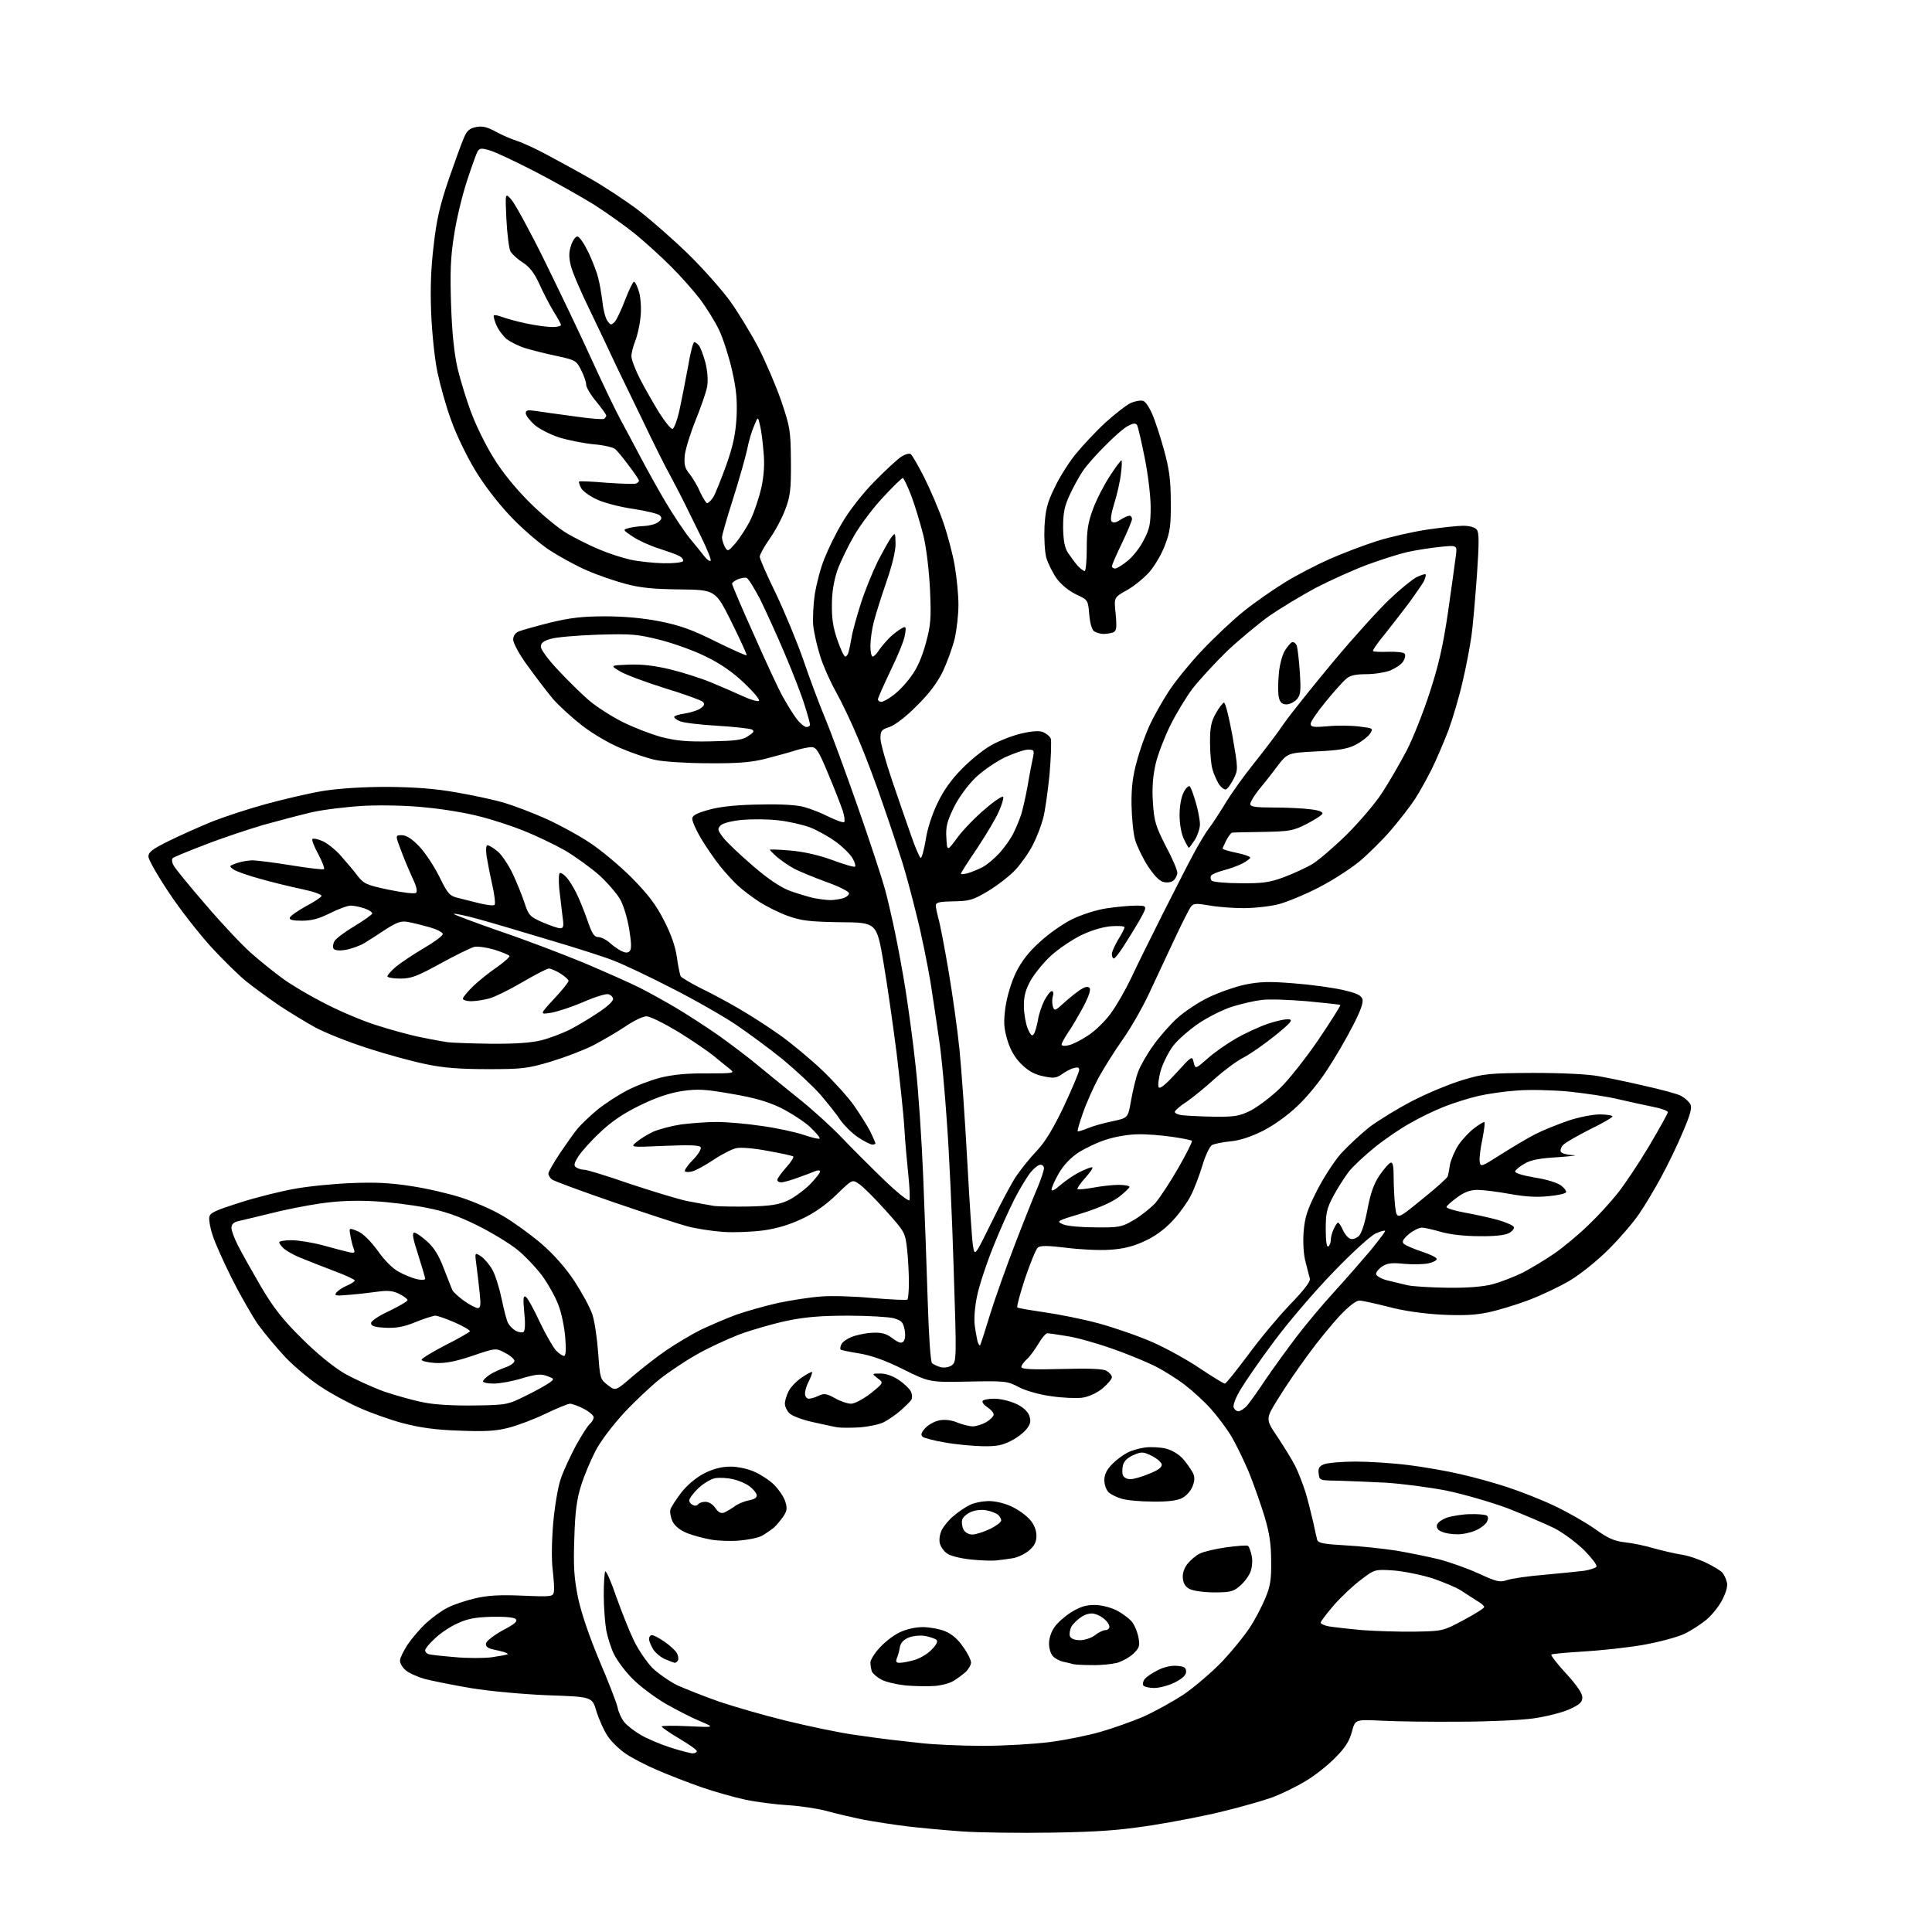 <?xml version="1.0" encoding="UTF-8" standalone="no"?>
<svg 
  version="1.1" 
  xmlns="http://www.w3.org/2000/svg" 
  xmlns:xlink="http://www.w3.org/1999/xlink" 
  xmlns:svg="http://www.w3.org/2000/svg"
  xmlns:rdf="http://www.w3.org/1999/02/22-rdf-syntax-ns#"
  xmlns:cc="http://creativecommons.org/ns#"
  xmlns:dc="http://purl.org/dc/elements/1.1/"
  viewBox="0 0 768 768"
  width="768"
  height="768"
>
<style>svg {background-color: white; }</style>"
<path stroke="none" fill="black" fill-rule="evenodd" d="M418.0,728.5C405.1,728.7 388.9,728.5 382.1,728.0C375.3,727.5 365.6,726.6 360.6,726.0C355.6,725.4 347.9,724.2 343.5,723.4C339.1,722.5 332.6,721.0 329.0,720.0C325.4,719.0 318.3,717.9 313.3,717.6C308.2,717.3 300.5,716.3 296.3,715.4C292.0,714.5 284.2,712.3 279.0,710.5C273.8,708.7 265.8,705.6 261.2,703.6C256.7,701.7 251.0,698.7 248.7,697.1C246.3,695.5 243.1,692.4 241.6,690.2C240.1,688.0 238.1,683.5 237.1,680.3C235.4,674.5 235.4,674.5 217.9,673.9C208.0,673.5 194.9,672.3 187.5,671.1C180.3,669.9 171.9,668.2 168.8,667.4C165.7,666.5 162.2,664.9 161.1,663.8C159.9,662.8 159.0,661.1 159.0,660.1C159.0,659.1 160.4,656.3 162.0,653.8C163.7,651.3 167.0,647.4 169.4,645.2C171.8,643.0 175.6,640.2 177.9,639.1C180.1,637.9 185.0,636.3 188.7,635.4C193.8,634.2 198.6,633.9 207.7,634.3C219.6,634.8 219.9,634.7 220.2,632.6C220.4,631.5 220.1,627.6 219.7,624.0C219.2,620.1 219.3,612.7 219.9,605.5C220.5,598.9 221.8,590.9 222.9,587.9C223.9,584.8 226.7,578.9 228.9,574.7C231.2,570.6 233.7,566.6 234.5,566.0C235.3,565.3 236.0,564.1 236.0,563.4C236.0,562.7 234.2,561.1 232.0,560.0C229.9,558.9 227.4,558.0 226.6,558.0C225.8,558.0 221.4,559.8 216.8,562.0C212.3,564.2 205.6,566.7 202.0,567.6C197.0,568.9 192.6,569.1 182.5,568.7C173.0,568.4 166.9,567.5 160.0,565.7C154.8,564.3 147.0,561.5 142.6,559.5C138.3,557.6 131.5,553.9 127.6,551.3C123.7,548.8 117.5,543.7 113.8,539.9C110.2,536.1 105.1,530.0 102.5,526.4C100.0,522.7 95.3,514.5 92.1,508.1C88.9,501.7 85.5,494.1 84.6,491.3C83.6,488.4 83.0,485.1 83.2,483.9C83.4,482.1 85.5,481.2 95.5,478.0C102.1,475.9 111.8,473.5 117.0,472.6C122.2,471.6 132.3,470.6 139.5,470.3C149.3,469.9 155.2,470.2 163.5,471.5C169.6,472.4 178.6,474.5 183.5,476.1C188.4,477.7 195.9,480.9 200.0,483.4C204.1,485.8 210.9,490.7 215.1,494.3C220.1,498.6 224.7,503.8 228.3,509.2C231.3,513.8 234.6,519.8 235.5,522.6C236.4,525.4 237.4,532.3 237.8,538.0C238.5,547.9 238.6,548.3 241.6,550.6C244.7,553.0 244.7,553.0 251.6,547.0C255.4,543.8 261.5,539.0 265.1,536.6C268.8,534.1 274.8,530.5 278.6,528.6C282.4,526.8 288.9,524.0 293.0,522.5C297.1,521.1 304.6,519.0 309.5,517.9C314.4,516.9 321.9,515.7 326.1,515.4C330.3,515.0 339.7,515.3 346.9,516.0C354.2,516.6 360.4,516.9 360.7,516.6C361.0,516.3 361.3,513.3 361.3,509.8C361.3,506.3 361.0,500.4 360.6,496.7C359.8,489.9 359.8,489.8 351.9,481.0C347.6,476.2 342.9,471.5 341.4,470.6C338.8,468.8 338.8,468.8 332.5,474.9C328.4,478.9 323.6,482.3 318.8,484.5C314.0,486.8 308.7,488.4 303.5,489.1C299.1,489.7 291.9,490.0 287.5,489.7C283.1,489.4 276.7,488.4 273.3,487.5C269.9,486.6 256.7,482.3 243.9,477.9C231.1,473.5 220.0,469.4 219.3,468.8C218.6,468.2 218.0,467.2 218.0,466.5C218.0,465.8 220.1,462.2 222.6,458.4C225.1,454.7 228.3,450.2 229.7,448.5C231.1,446.9 234.5,443.6 237.4,441.2C240.2,438.9 245.4,435.5 249.0,433.6C252.6,431.7 258.6,429.4 262.5,428.4C267.4,427.2 273.0,426.6 280.9,426.7C291.5,426.7 292.2,426.6 290.3,425.1C289.2,424.2 286.3,421.9 283.9,419.9C281.5,417.9 275.0,413.5 269.5,410.1C264.0,406.8 258.4,404.0 257.0,404.0C255.6,404.0 251.8,405.8 248.5,408.1C245.2,410.3 239.5,413.6 235.9,415.5C232.2,417.4 224.6,420.3 219.0,422.0C209.6,424.8 207.5,425.0 193.8,425.0C182.8,425.0 176.2,424.5 169.2,423.0C163.8,421.9 153.2,419.0 145.6,416.5C137.9,414.0 128.7,410.3 125.1,408.3C121.5,406.3 115.1,402.4 111.0,399.7C106.9,396.9 101.0,392.6 98.0,390.2C95.0,387.8 88.6,381.5 83.9,376.4C79.2,371.2 71.6,361.6 67.2,354.9C62.7,348.2 59.0,341.7 59.0,340.5C59.0,338.7 60.6,337.5 67.3,334.2C71.8,332.0 79.4,328.6 84.3,326.6C89.1,324.7 98.8,321.5 105.8,319.6C112.8,317.7 123.0,315.3 128.5,314.4C135.0,313.4 144.0,312.8 154.0,312.8C164.9,312.9 173.1,313.5 181.4,315.0C188.0,316.1 196.6,318.0 200.4,319.1C204.3,320.3 211.8,323.1 217.1,325.5C222.4,327.9 230.3,332.2 234.6,335.1C239.0,338.0 246.4,344.2 251.1,348.9C257.5,355.4 260.7,359.5 263.9,365.8C266.8,371.4 268.5,376.3 269.1,380.7C269.6,384.3 270.3,387.6 270.6,388.1C270.9,388.6 274.4,390.7 278.3,392.7C282.3,394.6 289.0,398.2 293.3,400.7C297.5,403.1 305.0,407.9 309.8,411.3C314.6,414.7 322.3,421.1 326.9,425.5C331.5,429.9 337.2,436.2 339.5,439.5C341.8,442.8 344.7,447.4 345.9,449.7C347.0,452.0 348.0,454.2 348.0,454.5C348.0,454.8 347.4,455.0 346.8,455.0C346.1,455.0 343.5,453.7 341.1,452.1C338.7,450.5 335.6,447.4 334.1,445.3C332.7,443.1 329.0,438.5 326.0,435.0C323.0,431.6 316.2,425.3 311.0,421.0C305.8,416.8 297.4,410.6 292.5,407.3C287.6,404.0 276.1,397.4 267.0,392.8C257.9,388.1 247.3,383.1 243.5,381.7C239.7,380.2 228.4,376.6 218.5,373.7C208.6,370.7 196.1,367.0 190.7,365.5C185.3,364.0 180.6,363.0 180.4,363.3C180.2,363.5 188.2,366.5 198.2,370.0C208.3,373.4 223.5,379.2 232.0,382.7C240.5,386.3 250.4,390.7 254.0,392.5C257.6,394.3 264.1,397.9 268.5,400.5C272.9,403.1 280.6,408.1 285.5,411.5C290.4,415.0 297.6,420.4 301.5,423.7C305.4,426.9 312.6,432.8 317.5,436.7C322.4,440.6 330.1,447.5 334.5,452.1C338.9,456.7 346.6,464.4 351.7,469.3C356.7,474.1 361.1,477.6 361.5,477.1C361.8,476.6 361.6,472.2 361.1,467.3C360.6,462.5 359.8,454.0 359.5,448.5C359.2,443.0 357.7,429.5 356.4,418.5C355.0,407.5 352.7,391.4 351.2,382.6C348.5,366.7 348.5,366.7 334.0,366.6C321.7,366.4 318.6,366.0 313.2,364.1C309.8,362.9 304.6,360.3 301.7,358.4C298.8,356.5 295.1,353.7 293.5,352.2C291.8,350.7 288.6,347.2 286.4,344.5C284.2,341.8 280.7,336.7 278.6,333.2C276.6,329.8 275.0,326.2 275.2,325.2C275.4,324.0 277.6,323.0 282.5,321.7C287.2,320.5 293.9,319.9 302.5,319.8C310.7,319.6 317.2,320.0 320.0,320.9C322.5,321.6 326.8,323.3 329.7,324.8C332.6,326.2 335.2,327.1 335.6,326.8C335.9,326.4 335.7,324.4 335.0,322.3C334.3,320.2 331.8,313.7 329.3,307.8C325.5,298.6 324.5,297.0 322.6,297.0C321.4,297.0 318.4,297.6 315.9,298.4C313.5,299.2 308.1,300.6 304.0,301.7C298.3,303.1 292.9,303.5 281.5,303.4C273.2,303.4 263.9,302.8 260.6,302.1C257.3,301.4 251.1,299.3 246.7,297.4C242.3,295.6 235.5,291.6 231.5,288.5C227.5,285.4 222.2,280.6 219.7,277.7C217.3,274.8 212.8,268.9 209.7,264.6C206.5,260.3 204.0,255.6 204.0,254.3C204.0,252.8 204.8,251.6 206.2,251.0C207.5,250.5 213.1,248.9 218.7,247.5C226.6,245.6 231.4,245.0 240.5,245.0C248.1,245.0 255.7,245.7 262.3,247.0C270.3,248.6 275.1,250.3 284.5,255.0C291.0,258.2 296.6,260.7 296.8,260.5C297.0,260.3 294.3,254.4 290.8,247.3C284.4,234.5 284.4,234.5 270.5,234.3C260.0,234.2 254.6,233.7 248.7,232.1C244.5,231.0 237.5,228.6 233.2,226.7C229.0,224.9 222.3,221.2 218.3,218.6C214.4,216.0 207.4,210.0 202.8,205.1C197.9,199.9 192.1,192.4 188.7,186.6C185.5,181.3 181.3,172.6 179.4,167.2C177.4,161.9 175.0,153.2 173.9,148.0C172.8,142.8 171.7,132.2 171.4,124.5C171.0,114.9 171.3,106.4 172.4,97.5C173.5,87.5 174.9,81.5 178.3,71.5C180.8,64.3 183.5,56.8 184.4,54.8C185.6,51.9 186.7,51.0 189.3,50.5C191.7,50.0 193.7,50.5 197.0,52.3C199.5,53.7 203.3,55.3 205.5,56.0C207.7,56.7 212.9,59.1 217.0,61.3C221.1,63.5 228.9,67.7 234.3,70.8C239.7,73.8 248.5,79.6 253.8,83.6C259.1,87.7 268.2,95.7 274.0,101.4C279.8,107.1 287.1,115.4 290.3,119.8C293.5,124.3 298.5,132.5 301.5,138.2C304.4,143.9 308.5,153.4 310.6,159.5C314.1,169.9 314.3,171.2 314.4,183.5C314.5,194.6 314.1,197.4 312.2,202.4C311.0,205.7 308.2,211.0 306.0,214.1C303.8,217.2 302.0,220.5 302.0,221.3C302.0,222.1 304.9,228.8 308.5,236.1C312.0,243.5 316.9,255.3 319.4,262.5C321.8,269.6 325.7,280.0 328.0,285.5C330.3,291.0 336.1,306.8 340.9,320.5C345.7,334.2 350.6,349.1 351.8,353.5C353.0,357.9 354.8,365.9 355.9,371.2C357.0,376.5 358.9,386.7 360.0,393.7C361.1,400.7 363.0,414.4 364.0,424.0C365.1,433.6 366.4,453.4 367.0,468.0C367.6,482.6 368.4,504.9 368.8,517.7C369.2,530.8 369.9,541.3 370.5,541.9C371.1,542.4 372.6,543.1 374.0,543.5C375.5,543.8 377.3,543.5 378.4,542.7C380.2,541.3 380.3,540.2 379.1,504.4C378.5,484.1 377.3,457.8 376.4,446.0C375.6,434.2 374.3,419.8 373.4,414.0C372.6,408.2 371.0,397.6 369.9,390.5C368.7,383.4 366.3,371.4 364.4,364.0C362.6,356.6 360.0,346.9 358.6,342.5C357.2,338.1 353.9,328.0 351.1,320.0C348.4,312.0 344.0,300.3 341.3,294.0C338.7,287.7 334.6,279.1 332.3,275.0C330.0,270.9 327.2,264.6 326.1,261.0C324.9,257.4 323.7,252.0 323.3,249.0C323.0,246.0 323.3,240.2 323.9,236.1C324.6,232.0 326.2,225.7 327.7,222.1C329.1,218.5 332.3,211.9 334.9,207.6C337.6,203.0 342.8,196.3 347.5,191.5C351.9,187.0 356.7,182.6 358.2,181.6C359.7,180.6 361.4,180.1 362.0,180.5C362.6,180.9 365.0,185.1 367.4,189.8C369.8,194.6 373.2,202.5 374.9,207.4C376.6,212.3 378.7,220.1 379.5,224.8C380.3,229.4 381.0,236.5 381.0,240.4C381.0,244.3 380.3,250.4 379.5,253.9C378.6,257.5 376.5,263.3 374.8,266.9C372.6,271.4 369.3,275.8 364.4,280.6C360.2,284.9 355.8,288.2 353.6,289.0C350.4,290.0 350.0,290.5 350.0,293.5C350.0,295.3 352.1,302.8 354.6,310.2C357.1,317.5 360.5,327.4 362.2,332.2C363.9,337.1 365.6,341.0 366.0,341.0C366.5,341.0 367.3,337.7 368.0,333.8C368.6,329.5 370.6,323.5 372.7,319.2C375.0,314.3 378.3,309.7 382.4,305.6C385.7,302.2 391.0,297.9 394.1,296.2C397.1,294.5 402.5,292.4 405.9,291.6C410.2,290.6 413.0,290.4 414.6,291.0C416.0,291.6 417.3,292.7 417.7,293.6C418.0,294.6 417.8,301.0 417.2,307.9C416.5,314.8 415.4,322.8 414.6,325.5C413.9,328.2 412.1,332.9 410.6,335.8C409.1,338.8 406.0,343.2 403.7,345.7C401.5,348.1 396.6,351.9 392.8,354.2C386.8,357.8 385.4,358.2 379.0,358.3C373.4,358.4 372.0,358.7 372.0,360.0C372.0,360.8 372.5,363.1 373.0,365.0C373.6,366.9 375.4,376.2 377.0,385.6C378.6,395.0 380.6,409.2 381.4,417.1C382.2,425.0 383.6,445.0 384.5,461.5C385.4,478.0 386.4,493.3 386.8,495.4C387.5,499.4 387.5,499.4 394.3,485.6C398.0,478.0 402.4,469.7 404.2,467.2C406.0,464.6 409.5,460.2 412.2,457.4C415.5,453.9 418.7,448.6 423.0,439.6C426.3,432.5 429.0,426.1 429.0,425.3C429.0,424.3 428.4,424.1 426.8,424.6C425.5,424.9 423.4,426.1 422.0,427.1C419.8,428.6 418.7,428.7 414.6,427.8C411.2,427.1 408.7,425.7 405.9,422.9C403.3,420.3 401.6,417.3 400.4,413.3C399.0,408.5 398.9,406.3 399.7,400.2C400.4,395.8 402.0,390.4 403.9,386.5C406.1,382.1 409.0,378.3 413.3,374.5C416.7,371.3 422.4,367.3 426.0,365.5C429.9,363.6 435.4,361.8 439.7,361.1C443.6,360.5 449.0,360.0 451.5,360.0C456.2,360.0 456.2,360.0 453.0,365.8C451.2,368.9 448.3,373.6 446.6,376.2C444.9,378.9 443.2,381.0 442.8,381.0C442.3,381.0 442.0,380.2 442.0,379.2C442.0,378.3 443.2,375.7 444.5,373.5C445.9,371.3 447.0,369.1 447.0,368.6C447.0,368.1 444.6,368.0 441.6,368.2C438.2,368.5 433.6,369.9 429.7,371.8C426.1,373.6 420.9,377.1 418.0,379.7C415.2,382.2 411.6,386.6 409.9,389.4C407.7,393.3 407.0,395.8 407.0,399.8C407.0,402.7 407.7,406.7 408.5,408.8C409.7,411.6 410.3,412.1 411.0,411.0C411.5,410.2 412.2,407.7 412.6,405.5C412.9,403.3 414.1,399.8 415.1,397.8C416.2,395.7 417.5,394.0 418.1,394.0C418.7,394.0 418.9,394.9 418.5,396.0C418.2,397.1 418.2,398.9 418.5,400.0C419.1,402.0 419.4,401.9 423.0,398.6C425.1,396.7 428.0,394.4 429.5,393.4C431.2,392.3 432.4,392.0 433.1,392.7C433.7,393.3 432.9,395.9 430.7,400.1C428.8,403.6 426.1,408.3 424.6,410.4C423.2,412.5 422.0,414.7 422.0,415.2C422.0,415.8 423.2,415.9 424.8,415.5C426.3,415.2 429.7,413.5 432.4,411.7C435.1,410.0 439.2,406.1 441.5,402.9C443.8,399.8 447.4,393.5 449.6,388.9C451.7,384.3 457.4,372.9 462.1,363.5C466.8,354.2 472.3,343.4 474.4,339.5C476.5,335.6 479.2,331.1 480.4,329.5C481.7,327.9 484.6,323.4 487.0,319.5C489.3,315.6 494.5,308.4 498.5,303.4C502.5,298.4 508.0,291.2 510.6,287.3C513.3,283.5 522.1,272.5 530.1,262.9C538.1,253.3 548.1,242.3 552.3,238.3C556.5,234.3 561.3,230.4 563.0,229.5C564.8,228.6 566.4,228.1 566.7,228.3C566.9,228.6 566.6,229.8 566.0,231.1C565.3,232.3 562.7,236.1 560.3,239.4C557.8,242.7 553.5,248.3 550.7,251.8C547.8,255.3 545.6,258.4 545.8,258.8C545.9,259.1 548.7,259.2 551.9,259.1C555.1,259.0 558.1,259.3 558.4,259.9C558.8,260.5 558.5,261.8 557.8,262.9C557.1,264.1 554.8,265.6 552.7,266.5C550.7,267.3 546.3,268.0 543.1,268.0C538.9,268.0 536.6,268.5 535.2,269.8C534.0,270.7 530.4,274.8 527.1,278.8C523.7,282.9 521.0,286.9 521.0,287.7C521.0,289.0 522.1,289.2 527.8,288.7C531.5,288.3 537.1,288.4 540.3,288.8C546.0,289.5 546.0,289.5 544.5,291.8C543.6,293.0 541.0,295.0 538.8,296.1C535.7,297.7 532.1,298.3 523.2,298.7C511.8,299.3 511.8,299.3 507.6,304.8C505.4,307.8 502.0,312.0 500.2,314.2C498.5,316.4 497.0,318.8 497.0,319.6C497.0,320.7 499.0,321.0 506.2,321.0C511.3,321.0 517.9,321.3 520.8,321.7C523.9,322.0 525.9,322.7 525.7,323.4C525.6,324.0 522.7,325.8 519.5,327.5C514.0,330.3 512.6,330.5 502.0,330.7C495.7,330.8 490.2,330.9 489.8,331.0C489.4,331.0 488.4,332.3 487.5,334.0C486.7,335.6 486.0,337.1 486.0,337.4C486.0,337.6 488.5,338.4 491.5,339.0C494.5,339.6 497.0,340.5 497.0,340.9C497.0,341.3 495.5,342.4 493.8,343.3C492.0,344.2 488.6,345.4 486.3,346.0C484.0,346.6 481.8,347.5 481.4,348.1C481.1,348.7 481.2,349.6 481.7,350.1C482.2,350.6 487.4,351.1 493.1,351.1C501.7,351.2 504.6,350.8 510.1,348.8C513.8,347.4 518.9,345.1 521.5,343.6C524.0,342.1 530.3,336.7 535.4,331.7C540.5,326.6 546.9,319.1 549.5,315.0C552.2,310.9 556.5,303.4 559.1,298.5C561.7,293.5 565.8,283.1 568.3,275.4C571.8,264.7 573.6,257.0 575.6,243.4C577.0,233.6 578.4,223.5 578.7,221.1C579.3,216.7 579.3,216.7 572.4,217.4C568.6,217.8 562.7,218.7 559.2,219.5C555.8,220.3 548.6,222.6 543.2,224.6C537.9,226.6 528.8,230.7 523.0,233.7C517.2,236.8 509.0,241.8 504.6,244.8C500.3,247.9 492.7,254.2 487.8,258.8C483.0,263.5 476.8,270.2 474.0,273.8C471.3,277.4 467.3,284.1 465.1,288.6C462.9,293.1 460.3,299.8 459.4,303.6C458.3,308.5 457.9,313.0 458.3,319.0C458.8,326.6 459.4,328.4 463.4,336.3C466.0,341.1 468.0,345.9 468.0,346.9C468.0,347.9 467.3,349.3 466.5,350.0C465.7,350.7 464.0,351.0 462.5,350.6C460.8,350.2 458.7,347.9 456.3,344.3C454.3,341.2 452.1,336.6 451.3,334.1C450.5,331.5 449.9,325.2 449.8,320.0C449.7,313.1 450.3,308.4 451.9,302.7C453.0,298.4 455.3,292.0 456.9,288.5C458.5,285.0 461.9,279.0 464.4,275.1C466.9,271.2 472.8,263.9 477.6,258.8C482.4,253.7 490.0,246.5 494.5,242.9C499.0,239.3 506.5,234.1 511.1,231.3C515.7,228.5 523.6,224.4 528.6,222.2C533.6,220.0 542.2,216.7 547.6,215.0C553.1,213.3 562.0,211.3 567.5,210.5C573.0,209.7 579.4,209.0 581.6,209.0C584.1,209.0 586.3,209.6 587.0,210.5C588.0,211.7 588.0,215.5 587.1,228.7C586.4,238.0 585.5,248.9 584.9,253.0C584.3,257.1 582.8,265.2 581.4,271.0C580.1,276.8 577.5,285.6 575.7,290.5C573.8,295.4 570.8,302.4 569.0,306.0C567.2,309.6 564.3,314.8 562.5,317.6C560.7,320.4 556.4,325.9 553.0,329.9C549.6,333.9 543.8,339.6 540.2,342.6C536.5,345.6 529.3,350.2 524.0,352.9C518.8,355.6 511.7,358.5 508.4,359.4C505.0,360.3 498.6,361.0 494.3,361.0C489.9,361.0 483.7,360.5 480.5,359.9C475.9,359.1 474.5,359.1 473.6,360.2C472.9,360.9 469.9,366.9 466.8,373.5C463.7,380.1 459.1,389.9 456.6,395.3C454.1,400.6 449.5,408.7 446.3,413.2C443.1,417.7 438.8,424.6 436.7,428.4C434.6,432.3 431.8,438.6 430.5,442.4C429.1,446.3 428.2,449.5 428.4,449.7C428.6,449.9 430.4,449.3 432.4,448.5C434.5,447.6 438.9,446.4 442.3,445.7C448.4,444.4 448.4,444.4 449.6,437.5C450.3,433.6 451.5,428.5 452.4,426.1C453.3,423.7 456.0,418.9 458.5,415.5C460.9,412.1 465.2,407.2 468.1,404.6C470.9,402.1 476.4,398.4 480.4,396.5C484.3,394.6 490.8,392.3 494.9,391.4C500.9,390.2 504.6,390.1 514.4,390.9C521.1,391.4 529.7,392.6 533.7,393.5C539.3,394.8 541.1,395.6 541.6,397.2C542.0,398.6 540.8,402.0 537.6,408.1C535.1,413.0 530.6,420.7 527.6,425.2C524.7,429.8 519.4,436.3 515.8,439.6C512.0,443.3 506.4,447.3 502.1,449.5C497.3,451.9 492.7,453.4 489.1,453.7C486.0,454.0 482.8,454.7 481.9,455.1C480.9,455.6 479.2,459.2 478.0,463.2C476.8,467.2 474.7,472.7 473.3,475.4C471.9,478.1 468.6,482.7 465.9,485.5C462.7,488.9 458.8,491.7 454.7,493.5C450.4,495.5 446.3,496.5 441.1,496.8C437.0,497.1 429.3,496.7 423.8,496.0C416.4,495.1 413.6,495.1 412.6,495.9C411.8,496.5 409.6,502.0 407.5,508.1C405.5,514.2 404.1,519.4 404.4,519.7C404.6,520.0 409.4,520.8 414.9,521.6C420.5,522.4 430.2,524.3 436.5,526.0C442.8,527.7 452.6,531.1 458.3,533.6C463.9,536.1 472.4,540.8 477.2,544.1C482.0,547.3 486.4,550.0 486.9,550.0C487.4,550.0 491.4,544.9 496.0,538.8C500.5,532.6 508.0,523.6 512.6,518.8C518.4,512.8 521.0,509.4 520.7,508.3C520.4,507.3 519.7,504.4 519.0,501.7C518.2,498.9 517.9,494.0 518.2,489.8C518.7,483.9 519.5,481.2 523.5,473.3C526.2,468.0 530.5,461.4 533.2,458.4C535.9,455.5 540.9,450.8 544.3,448.1C547.7,445.5 555.5,440.7 561.5,437.6C567.5,434.5 576.5,430.8 581.5,429.3C589.9,426.8 591.8,426.6 609.5,426.5C621.0,426.5 631.3,427.0 635.5,427.8C639.4,428.5 647.7,430.2 654.0,431.7C660.3,433.1 666.7,434.8 668.2,435.6C669.7,436.4 671.4,437.9 671.9,438.9C672.7,440.3 672.0,442.9 669.0,449.9C666.9,455.0 663.0,463.0 660.4,467.8C657.8,472.6 653.9,479.2 651.6,482.5C649.4,485.8 644.0,492.1 639.5,496.6C635.0,501.1 628.3,506.5 624.1,509.0C620.1,511.4 612.7,514.9 607.7,516.8C602.7,518.7 595.4,520.9 591.5,521.7C586.4,522.8 581.4,523.0 573.0,522.6C565.8,522.2 557.9,521.1 552.0,519.5C546.8,518.2 541.5,517.0 540.4,517.0C539.0,517.0 536.1,519.3 532.4,523.2C529.2,526.7 523.6,533.5 520.0,538.5C516.3,543.5 511.0,551.2 508.2,555.8C503.0,564.1 503.0,564.1 507.9,571.3C510.5,575.3 513.7,580.4 514.9,582.8C516.1,585.2 517.9,589.9 519.0,593.3C520.0,596.7 521.3,602.0 522.0,605.0C522.6,608.0 523.4,611.2 523.6,612.1C524.0,613.4 526.1,613.8 534.8,614.3C540.7,614.6 549.8,615.6 555.1,616.4C560.4,617.3 568.1,618.9 572.2,619.9C576.4,621.0 583.4,623.5 587.8,625.5C595.0,628.8 596.2,629.1 599.1,628.1C600.9,627.5 607.6,626.5 613.9,626.0C620.3,625.4 627.4,624.7 629.8,624.4C632.1,624.0 634.3,623.3 634.6,622.8C635.0,622.2 632.8,619.4 629.9,616.4C627.0,613.5 621.7,609.5 618.1,607.6C614.5,605.8 606.0,602.2 599.4,599.6C592.7,597.1 581.6,593.9 574.8,592.5C568.0,591.2 557.3,589.8 551.0,589.4C544.7,589.1 536.1,588.7 532.0,588.6C524.6,588.5 524.5,588.5 524.2,585.8C523.9,583.6 524.4,582.8 526.5,582.0C527.9,581.5 533.5,581.0 538.9,581.0C544.2,581.0 553.7,581.6 560.0,582.4C566.3,583.2 575.5,584.8 580.5,586.0C585.5,587.1 593.8,589.4 599.0,591.1C604.2,592.8 612.7,596.1 617.9,598.6C623.0,601.0 630.2,605.1 633.9,607.7C639.2,611.5 641.6,612.6 646.0,613.1C649.0,613.4 654.2,614.5 657.5,615.5C660.8,616.4 665.8,617.6 668.5,618.0C671.2,618.4 675.8,620.0 678.6,621.4C681.4,622.8 684.2,624.5 684.7,625.2C685.3,625.9 686.1,627.5 686.4,628.8C686.9,630.2 686.3,632.6 684.8,635.6C683.6,638.2 680.7,641.8 678.5,643.7C676.4,645.5 672.3,648.2 669.5,649.5C666.8,650.8 659.3,652.8 653.0,653.9C646.7,655.0 636.1,656.1 629.5,656.5C622.9,656.9 617.2,657.4 616.7,657.7C616.3,657.9 618.9,661.3 622.5,665.2C626.8,669.9 629.0,673.1 629.0,674.7C629.0,676.6 628.0,677.6 623.8,679.5C620.9,680.8 614.5,682.4 609.5,683.1C604.5,683.8 591.3,684.4 580.0,684.4C568.7,684.5 554.8,684.3 549.1,684.0C538.7,683.5 538.7,683.5 537.4,688.4C536.4,692.1 534.8,694.7 530.8,698.7C527.9,701.7 522.6,705.9 519.0,708.0C515.4,710.2 509.6,713.0 506.0,714.4C502.4,715.7 493.7,718.2 486.7,719.9C479.7,721.7 466.7,724.2 457.8,725.6C444.8,727.6 436.7,728.2 418.0,728.5zM275.2,697.0C276.2,697.0 277.0,696.6 277.0,696.1C277.0,695.6 273.9,693.4 270.0,691.1C266.1,688.8 263.0,686.6 263.0,686.3C263.0,686.0 267.8,685.9 273.6,686.2C284.2,686.7 284.2,686.7 278.3,684.2C275.1,682.9 268.9,679.7 264.5,677.2C260.1,674.6 254.2,670.2 251.3,667.2C248.4,664.3 245.2,659.9 244.1,657.6C242.9,655.3 241.6,651.0 241.0,648.1C240.5,645.1 240.0,638.8 240.0,634.0C240.0,629.2 240.3,625.0 240.6,624.7C241.0,624.3 243.0,628.9 245.0,634.8C247.1,640.7 250.2,648.5 252.0,652.2C253.8,655.9 257.1,660.7 259.3,663.0C261.6,665.2 266.1,668.4 269.4,670.0C272.8,671.5 280.1,674.4 285.8,676.4C291.4,678.3 303.4,681.8 312.4,684.0C321.4,686.2 333.7,688.8 339.6,689.6C345.6,690.5 351.9,691.3 353.5,691.5C355.1,691.7 360.8,692.3 366.0,692.9C371.2,693.5 382.3,694.0 390.7,694.0C399.1,694.0 411.0,693.3 417.3,692.5C423.6,691.7 432.8,689.8 437.6,688.4C442.5,687.0 450.0,684.3 454.3,682.5C458.6,680.6 465.9,676.6 470.5,673.6C475.0,670.5 482.0,664.5 486.0,660.3C490.0,656.0 494.8,650.1 496.8,647.0C498.8,644.0 501.5,638.8 502.9,635.5C505.0,630.5 505.4,628.0 505.3,620.5C505.3,613.8 504.6,609.2 502.6,602.6C501.1,597.7 498.3,589.8 496.4,585.1C494.4,580.4 491.3,574.0 489.4,570.8C487.5,567.7 483.9,562.9 481.3,560.0C478.8,557.2 474.2,553.0 471.1,550.6C468.0,548.2 462.6,544.8 459.0,543.0C455.4,541.2 447.6,538.0 441.5,535.9C435.5,533.8 427.6,531.6 424.0,531.1C420.4,530.5 417.0,530.0 416.3,530.0C415.7,530.0 414.1,531.9 412.7,534.3C411.3,536.6 409.3,539.4 408.1,540.4C406.9,541.5 406.0,542.8 406.0,543.4C406.0,544.3 410.5,544.5 421.8,544.2C432.6,543.9 438.4,544.1 439.8,544.9C441.0,545.6 442.0,546.7 442.0,547.5C442.0,548.2 440.3,550.2 438.3,551.9C436.1,553.7 432.9,555.2 430.3,555.6C427.9,555.9 422.3,555.7 417.8,555.0C413.2,554.4 407.6,552.8 405.0,551.4C400.5,549.0 399.6,548.9 384.9,549.2C369.5,549.5 369.5,549.5 359.0,544.3C351.8,540.7 346.3,538.8 341.5,538.0C337.7,537.4 334.4,536.7 334.2,536.5C333.9,536.3 334.0,535.4 334.4,534.5C334.7,533.6 336.5,532.3 338.4,531.5C340.4,530.7 344.1,529.9 346.7,529.8C350.4,529.6 352.3,530.1 354.8,532.0C357.2,533.8 358.3,534.1 359.1,533.3C359.8,532.6 360.0,530.8 359.6,528.6C359.0,525.6 358.4,524.9 355.2,524.0C353.2,523.5 345.0,523.0 337.2,523.0C326.7,523.0 320.1,523.5 313.0,525.0C307.6,526.1 299.0,528.6 293.8,530.5C288.7,532.5 280.9,536.1 276.5,538.7C272.1,541.2 265.7,545.5 262.3,548.2C258.9,550.9 252.5,556.9 248.1,561.6C243.6,566.5 238.7,572.9 236.7,576.8C234.8,580.5 232.2,586.6 231.0,590.5C229.3,595.9 228.6,600.8 228.3,611.5C227.9,622.9 228.2,627.3 229.8,635.2C231.1,641.3 234.2,650.4 238.3,660.2C241.9,668.6 245.1,676.9 245.5,678.7C245.8,680.5 247.0,683.1 248.1,684.5C249.2,685.9 252.2,688.2 254.6,689.6C257.1,691.1 262.3,693.3 266.3,694.6C270.3,695.9 274.3,696.9 275.2,697.0zM371.5,670.2C368.8,670.4 363.6,670.3 360.0,670.0C356.4,669.6 352.1,668.6 350.4,667.7C348.7,666.8 347.0,665.3 346.6,664.5C346.3,663.6 346.0,662.0 346.0,660.9C346.0,659.9 347.6,657.2 349.6,655.1C351.5,652.9 355.1,650.1 357.6,648.9C360.3,647.6 364.0,646.8 366.8,646.8C369.4,646.8 373.3,647.5 375.6,648.4C378.3,649.5 380.8,651.6 382.8,654.6C384.6,657.0 386.0,659.9 386.0,660.9C386.0,661.8 385.0,663.6 383.8,664.7C382.5,665.8 380.4,667.4 379.0,668.2C377.6,669.1 374.2,670.0 371.5,670.2zM458.8,671.0C456.8,671.0 454.8,670.5 454.5,670.0C454.1,669.4 454.4,668.2 455.1,667.4C455.8,666.5 458.1,665.0 460.3,663.9C462.6,662.7 465.6,662.0 467.8,662.2C470.7,662.4 471.5,662.9 471.5,664.5C471.5,665.9 470.1,667.2 467.0,668.8C464.6,670.0 460.9,671.0 458.8,671.0zM434.0,661.9C430.4,661.9 427.1,661.7 426.5,661.5C425.9,661.3 424.3,660.9 422.8,660.6C421.3,660.3 419.4,659.3 418.6,658.4C417.7,657.6 417.0,655.3 417.0,653.3C417.0,651.3 417.9,648.5 419.2,646.8C420.3,645.1 423.3,642.5 425.8,640.9C429.2,638.8 431.6,638.0 435.0,638.0C437.8,638.0 441.3,638.9 444.0,640.2C446.4,641.5 449.2,643.6 450.2,645.0C451.2,646.4 452.3,649.2 452.6,651.2C453.2,654.3 452.8,655.2 450.5,657.4C449.0,658.8 446.1,660.4 444.1,661.0C442.1,661.5 437.6,662.0 434.0,661.9zM268.2,661.0C267.8,660.9 266.1,660.3 264.5,659.6C262.8,658.9 260.6,657.1 259.7,655.7C258.8,654.2 258.0,652.4 258.0,651.5C258.0,650.7 258.5,650.0 259.2,650.0C259.9,650.0 262.1,651.2 264.3,652.7C266.4,654.2 268.6,656.2 269.1,657.2C269.6,658.2 269.8,659.5 269.5,660.0C269.2,660.6 268.6,661.0 268.2,661.0zM357.6,661.0C358.7,661.0 361.3,660.5 363.4,659.9C365.6,659.3 368.7,657.5 370.3,655.8C372.2,653.9 372.9,652.5 372.3,651.9C371.8,651.4 369.7,650.7 367.7,650.3C365.7,650.0 362.7,650.3 361.1,651.0C359.2,651.8 358.0,653.1 357.7,654.8C357.5,656.3 356.9,658.3 356.5,659.2C356.0,660.6 356.3,661.0 357.6,661.0zM195.4,658.8C198.7,658.3 201.5,657.8 201.8,657.6C202.0,657.4 201.3,657.0 200.3,656.7C199.3,656.4 197.2,655.9 195.7,655.6C193.7,655.1 193.0,654.4 193.2,653.2C193.4,652.3 196.4,650.0 199.8,648.1C204.6,645.6 205.9,644.5 205.0,643.6C204.3,642.9 200.7,642.6 195.4,642.7C188.7,642.9 185.7,643.5 181.7,645.4C178.8,646.7 174.8,649.4 172.8,651.4C170.7,653.3 169.0,655.4 169.0,656.0C169.0,656.6 169.6,657.3 170.2,657.5C170.9,657.8 175.6,658.3 180.5,658.7C185.4,659.2 192.2,659.2 195.4,658.8zM429.3,652.0C431.2,652.0 433.9,651.1 435.3,650.0C436.7,648.9 438.5,648.0 439.4,648.0C440.3,648.0 441.0,647.4 441.0,646.7C441.0,645.9 440.2,644.6 439.2,643.8C438.3,642.9 436.5,641.9 435.3,641.6C433.9,641.1 431.9,641.5 430.1,642.6C428.5,643.6 426.6,645.4 425.9,646.6C425.3,647.8 425.0,649.6 425.3,650.4C425.7,651.4 427.2,652.0 429.3,652.0zM562.5,648.6C573.4,648.4 573.6,648.4 581.8,644.0C586.3,641.6 590.0,639.3 590.0,638.8C590.0,638.4 588.8,637.3 587.2,636.4C585.7,635.4 582.9,633.7 581.0,632.4C579.1,631.1 574.0,629.0 569.7,627.5C565.4,626.1 558.5,624.7 554.2,624.3C546.5,623.8 546.5,623.8 541.1,627.9C538.1,630.1 533.2,634.7 530.3,638.0C527.4,641.4 525.0,644.5 525.0,645.0C525.0,645.5 526.5,646.2 528.2,646.5C530.0,646.8 536.0,647.5 541.5,648.0C547.0,648.4 556.5,648.7 562.5,648.6zM482.7,633.0C478.7,633.0 474.4,632.4 473.0,631.7C471.3,630.9 470.4,629.5 470.2,627.4C470.0,625.5 470.7,623.4 472.0,621.7C473.2,620.2 475.4,618.3 476.9,617.6C478.4,616.8 483.1,615.7 487.4,615.1C491.7,614.5 495.6,614.2 496.1,614.5C496.5,614.8 497.2,616.6 497.6,618.6C498.0,620.6 497.7,623.3 497.0,625.0C496.3,626.7 494.4,629.2 492.8,630.5C490.3,632.7 488.9,633.0 482.7,633.0zM396.0,620.3C394.1,620.5 389.4,620.3 385.7,619.9C381.9,619.5 377.8,618.5 376.6,617.6C375.3,616.8 374.0,615.0 373.6,613.5C373.2,612.0 373.6,609.8 374.4,608.1C375.3,606.5 377.3,604.0 379.1,602.6C380.8,601.1 383.6,599.2 385.4,598.3C387.1,597.4 390.6,596.7 393.2,596.7C395.9,596.7 399.8,597.7 402.4,599.0C404.9,600.2 408.1,602.5 409.5,604.2C411.1,606.0 412.0,608.4 412.0,610.5C412.0,613.0 411.2,614.5 409.0,616.4C407.3,617.8 404.5,619.1 402.7,619.4C400.9,619.7 397.9,620.1 396.0,620.3zM293.9,612.4C290.4,612.7 285.3,612.5 282.5,612.0C279.8,611.5 275.6,610.4 273.3,609.5C270.5,608.4 268.4,606.8 267.4,604.9C266.6,603.2 266.2,601.0 266.5,600.0C266.9,598.9 268.9,595.8 271.0,593.1C273.4,590.1 276.8,587.3 280.1,585.6C283.8,583.8 287.0,583.0 290.4,583.0C293.3,583.0 297.4,583.9 300.0,585.1C302.5,586.2 306.0,588.5 307.7,590.2C309.5,592.0 311.5,594.9 312.1,596.7C313.0,599.5 312.9,600.5 311.4,602.8C310.4,604.2 308.7,606.3 307.6,607.3C306.4,608.2 304.3,609.7 302.9,610.5C301.4,611.3 297.4,612.1 293.9,612.4zM386.5,610.0C387.8,610.0 391.0,609.0 393.5,607.8C396.0,606.6 398.0,605.1 398.0,604.4C398.0,603.8 397.4,602.7 396.7,602.1C395.9,601.5 393.9,600.7 392.2,600.4C390.4,600.0 387.7,600.3 386.0,601.0C384.4,601.7 382.8,603.0 382.5,604.1C382.2,605.1 382.4,606.8 383.0,608.0C383.6,609.2 385.1,610.0 386.5,610.0zM579.1,609.9C577.1,609.9 574.5,609.5 573.2,608.9C571.7,608.4 571.0,607.4 571.2,606.3C571.4,605.2 573.2,604.0 575.4,603.2C577.5,602.6 581.6,601.9 584.5,601.9C587.4,601.8 590.3,602.1 590.9,602.4C591.7,602.9 591.7,603.7 591.0,605.1C590.4,606.1 588.3,607.7 586.3,608.5C584.4,609.3 581.1,610.0 579.1,609.9zM287.8,601.3C288.7,600.9 290.6,599.8 291.9,598.9C293.1,597.9 295.8,596.8 297.7,596.4C300.0,596.0 301.0,595.3 300.8,594.2C300.6,593.4 299.3,591.8 297.9,590.8C296.5,589.7 293.6,588.5 291.4,588.0C289.3,587.5 286.1,587.3 284.3,587.6C282.5,587.9 279.5,589.8 277.5,591.7C275.6,593.5 274.0,595.7 274.0,596.4C274.0,597.2 274.7,598.0 275.5,598.3C276.3,598.7 277.2,598.5 277.5,598.0C277.9,597.4 279.2,597.0 280.4,597.0C281.8,597.0 283.4,598.0 284.4,599.5C285.5,601.2 286.6,601.7 287.8,601.3zM458.3,596.9C453.5,596.9 447.9,596.4 446.0,595.8C444.1,595.3 441.7,594.1 440.8,593.3C439.8,592.4 439.0,590.3 439.0,588.4C439.0,586.1 439.9,584.3 442.1,582.0C443.8,580.3 446.5,578.3 448.1,577.5C449.7,576.6 452.9,575.7 455.2,575.4C457.6,575.1 461.4,575.3 463.7,575.9C466.2,576.6 468.9,578.3 470.5,580.2C472.0,582.0 473.7,584.5 474.3,585.7C475.0,587.3 474.9,588.8 474.0,591.0C473.3,592.7 471.5,594.7 469.9,595.5C468.0,596.5 464.2,597.0 458.3,596.9zM449.3,588.0C450.7,588.0 454.1,587.0 456.9,585.8C460.5,584.4 462.0,583.2 461.8,582.1C461.6,581.2 459.8,579.7 457.8,578.7C454.5,577.1 453.8,577.0 450.6,578.4C448.3,579.4 446.9,580.7 446.4,582.4C446.1,583.8 446.0,585.7 446.4,586.5C446.7,587.3 448.0,588.0 449.3,588.0zM390.6,574.9C386.7,574.8 379.9,574.2 375.6,573.4C371.3,572.7 367.2,571.6 366.7,571.1C365.9,570.3 366.3,569.3 367.9,567.6C369.1,566.3 371.7,564.9 373.5,564.6C375.6,564.2 378.3,564.5 380.6,565.5C382.6,566.3 385.4,567.0 386.7,567.0C388.1,567.0 390.5,566.2 392.1,565.3C393.7,564.3 395.0,563.0 395.0,562.3C395.0,561.6 393.9,560.3 392.5,559.4C391.1,558.5 390.3,557.4 390.6,556.9C390.9,556.4 393.0,556.0 395.3,556.0C397.6,556.0 401.4,556.9 403.8,558.0C406.5,559.2 408.4,560.9 409.1,562.6C409.9,564.9 409.7,565.9 408.2,567.9C407.2,569.3 404.4,571.5 402.0,572.7C398.6,574.5 396.2,575.0 390.6,574.9zM341.9,567.4C338.4,567.6 334.4,567.6 333.0,567.4C331.6,567.2 327.2,566.2 323.1,565.3C319.0,564.4 314.9,562.9 313.8,561.8C312.8,560.8 312.0,559.1 312.0,558.0C312.0,556.8 312.7,554.6 313.5,553.0C314.3,551.4 316.7,548.9 318.7,547.6C320.7,546.2 322.6,545.2 322.8,545.4C323.0,545.6 322.4,547.2 321.6,548.9C320.7,550.5 320.0,552.8 320.0,554.0C320.0,555.1 320.7,556.0 321.5,556.0C322.3,556.0 324.1,555.5 325.5,554.8C327.6,553.8 328.7,554.0 331.9,555.8C334.0,557.0 336.9,558.0 338.3,558.0C339.7,558.0 343.1,556.2 346.1,553.9C351.3,549.7 351.3,549.7 348.9,547.9C346.5,546.0 346.5,546.0 350.0,546.0C352.2,546.0 355.0,547.0 357.2,548.5C359.3,549.9 361.4,551.9 362.0,553.0C362.6,554.1 362.7,555.6 362.3,556.4C361.9,557.1 359.9,559.0 358.0,560.7C356.1,562.4 353.1,564.4 351.4,565.3C349.7,566.2 345.4,567.1 341.9,567.4zM492.3,561.0C493.0,561.0 494.6,560.0 495.7,558.8C496.8,557.5 500.1,552.9 503.0,548.5C506.0,544.1 511.5,536.5 515.3,531.5C519.1,526.5 525.8,518.5 530.3,513.6C534.8,508.7 541.2,501.3 544.7,497.2C548.1,493.0 550.8,489.5 550.6,489.3C550.4,489.0 548.7,489.5 546.9,490.3C545.0,491.1 537.6,497.8 530.1,505.6C522.7,513.2 512.2,525.5 506.7,532.9C501.2,540.2 495.2,548.9 493.3,552.1C491.3,555.3 490.0,558.7 490.4,559.5C490.7,560.3 491.5,561.0 492.3,561.0zM188.6,558.7C201.5,558.5 201.8,558.4 209.1,554.8C213.2,552.8 217.4,550.4 218.5,549.6C220.4,548.2 220.4,548.1 217.5,547.0C215.0,546.1 213.3,546.2 207.5,547.9C203.7,549.1 198.6,550.0 196.2,550.0C193.9,550.0 192.0,549.6 192.0,549.1C192.0,548.6 193.2,547.5 194.6,546.5C196.0,545.6 198.8,544.3 200.8,543.6C202.9,542.9 204.5,541.7 204.5,541.0C204.5,540.3 202.8,538.8 200.8,537.8C197.1,535.8 197.1,535.8 187.7,539.0C180.8,541.3 177.0,542.0 172.9,541.8C169.9,541.6 167.5,541.0 167.6,540.5C167.6,540.0 171.9,537.4 177.1,534.7C182.3,532.1 186.6,529.6 186.8,529.2C186.9,528.8 184.2,527.2 180.8,525.7C177.3,524.2 173.9,523.0 173.1,523.0C172.3,523.0 168.8,524.1 165.3,525.5C160.5,527.5 157.5,528.0 153.2,527.8C148.9,527.6 147.5,527.1 147.5,526.0C147.5,525.1 150.5,523.1 154.8,521.1C158.7,519.2 162.0,517.3 162.0,516.8C162.0,516.4 160.6,515.3 158.8,514.4C156.5,513.2 154.4,512.9 150.6,513.4C147.8,513.8 142.6,514.4 139.0,514.7C133.3,515.2 132.7,515.1 133.8,513.7C134.5,512.9 136.4,511.7 138.0,511.0C139.7,510.3 141.0,509.4 141.0,509.0C141.0,508.6 137.1,506.8 132.2,505.0C127.4,503.2 121.5,500.8 119.0,499.8C116.6,498.8 113.8,497.2 112.8,496.3C111.8,495.4 111.0,494.3 111.0,493.8C111.0,493.4 113.2,493.0 115.8,493.0C118.5,493.0 124.2,493.9 128.6,495.1C132.9,496.3 137.6,497.5 138.9,497.8C141.0,498.2 141.2,498.0 140.6,496.4C140.2,495.4 139.6,493.0 139.3,491.2C138.7,488.0 138.7,488.0 142.1,489.4C144.3,490.3 147.1,493.1 150.1,497.1C152.7,500.9 156.2,504.4 158.6,505.6C160.7,506.8 164.0,508.1 165.8,508.5C167.5,508.9 169.0,508.8 169.0,508.3C169.0,507.8 167.7,503.5 166.2,498.7C164.1,492.3 163.7,490.0 164.7,490.0C165.4,490.0 167.7,491.6 169.8,493.5C172.5,495.9 174.5,499.1 176.4,504.2C178.0,508.2 179.5,512.2 179.9,513.0C180.4,513.8 182.5,515.7 184.6,517.2C186.7,518.7 189.1,519.9 189.9,520.0C191.0,520.0 191.2,518.8 190.7,514.2C190.4,511.1 189.8,506.1 189.4,503.1C188.7,497.8 188.7,497.8 191.2,499.4C192.5,500.3 194.6,502.7 195.7,504.7C196.9,506.8 198.5,512.0 199.4,516.3C200.3,520.6 201.4,525.0 202.0,526.0C202.6,527.1 203.9,528.4 205.0,529.0C206.1,529.6 207.5,529.8 208.1,529.5C208.7,529.0 208.9,526.3 208.4,521.8C207.9,516.2 208.0,514.9 209.0,515.5C209.7,515.9 212.2,520.4 214.5,525.4C216.9,530.4 219.8,535.5 221.0,536.8C222.1,538.0 223.6,539.0 224.2,539.0C224.9,539.0 225.1,536.7 224.7,531.8C224.4,527.8 223.2,521.9 222.0,518.8C220.8,515.6 217.9,510.4 215.5,507.1C213.0,503.8 208.5,499.0 205.3,496.5C202.1,494.0 195.0,489.7 189.5,487.0C182.2,483.4 176.8,481.5 169.5,480.1C164.0,479.0 154.6,477.8 148.5,477.5C140.9,477.1 134.3,477.4 127.3,478.4C121.7,479.2 112.7,481.0 107.3,482.4C101.9,483.7 96.3,485.1 94.8,485.4C92.9,485.8 92.0,486.7 92.0,488.1C92.0,489.2 93.2,492.4 94.6,495.1C96.0,497.9 100.1,505.2 103.7,511.4C108.8,520.0 112.5,524.7 119.9,532.0C125.8,537.9 132.3,543.2 136.8,545.9C140.9,548.2 148.1,551.5 152.8,553.2C157.6,554.8 164.7,556.8 168.5,557.5C172.8,558.4 180.5,558.8 188.6,558.7zM389.6,534.8C389.8,534.5 391.6,529.0 393.6,522.4C395.6,515.9 400.2,503.1 403.7,494.0C407.2,484.9 411.2,474.9 412.6,471.7C413.9,468.5 415.0,465.2 415.0,464.4C415.0,463.6 414.4,463.0 413.6,463.0C412.8,463.0 411.1,464.3 409.8,465.9C408.5,467.4 405.5,472.3 403.3,476.6C401.1,480.9 397.1,489.8 394.6,496.2C392.0,502.7 389.2,511.2 388.4,515.2C387.5,519.5 387.1,524.3 387.5,527.0C387.8,529.5 388.4,532.3 388.6,533.3C388.9,534.3 389.4,535.0 389.6,534.8zM575.5,511.9C583.3,512.0 589.6,511.5 593.3,510.5C596.4,509.7 601.8,507.6 605.3,505.9C608.7,504.1 614.4,500.7 618.0,498.2C621.6,495.7 627.6,490.7 631.3,487.1C635.1,483.5 640.3,477.8 642.9,474.5C645.6,471.2 651.2,462.8 655.4,455.8C659.6,448.7 663.0,442.6 663.0,442.1C663.0,441.6 660.4,440.6 657.2,440.0C654.1,439.4 647.9,438.0 643.5,437.0C639.1,435.9 630.1,434.6 623.5,433.9C616.9,433.3 607.7,433.1 603.0,433.5C598.3,433.8 591.4,434.8 587.5,435.7C583.7,436.6 577.6,438.5 573.9,440.0C570.3,441.4 564.3,444.3 560.7,446.4C557.0,448.4 550.7,452.7 546.7,455.9C542.7,459.1 538.0,463.5 536.2,465.7C534.5,468.0 531.7,472.3 530.0,475.5C527.4,480.4 527.0,482.3 527.0,488.7C527.0,493.4 527.4,495.9 528.0,495.5C528.5,495.2 529.0,494.0 529.0,493.0C529.0,491.9 529.5,489.9 530.2,488.5C530.8,487.1 531.6,486.0 531.9,486.0C532.2,486.0 533.1,487.3 533.8,488.9C534.5,490.5 535.8,492.1 536.7,492.4C537.7,492.8 539.1,492.3 540.2,491.3C541.3,490.2 542.6,486.0 543.6,480.7C544.8,474.3 546.1,470.6 548.4,467.2C550.1,464.7 552.1,462.4 552.8,462.2C553.7,461.9 554.0,463.6 554.0,468.2C554.0,471.6 554.3,476.8 554.6,479.7C555.3,484.9 555.3,484.9 565.2,476.8C570.7,472.4 575.3,468.3 575.5,467.6C575.7,467.0 576.1,464.9 576.4,462.9C576.8,460.9 578.3,457.4 579.8,455.1C581.3,452.9 584.1,449.9 586.0,448.5C587.8,447.1 589.7,446.0 590.0,446.0C590.4,446.0 590.0,449.0 589.3,452.7C588.5,456.4 588.0,460.4 588.2,461.7C588.5,464.0 588.8,463.9 596.5,459.0C600.9,456.2 607.1,452.5 610.2,450.9C613.3,449.3 619.3,446.9 623.4,445.5C627.5,444.1 633.1,443.0 635.9,443.0C638.7,443.0 641.0,443.4 641.0,443.8C641.0,444.2 636.9,446.6 631.9,449.0C627.0,451.5 622.2,454.2 621.3,455.2C620.5,456.1 620.1,457.4 620.5,457.9C620.8,458.5 623.0,459.1 625.3,459.2C627.6,459.2 625.0,459.6 619.4,460.0C612.1,460.4 608.4,461.1 606.0,462.6C604.2,463.6 602.5,465.0 602.3,465.6C602.1,466.3 605.0,467.2 610.1,468.1C614.8,468.8 619.2,470.2 620.6,471.3C621.9,472.3 622.8,473.5 622.5,474.0C622.2,474.5 619.0,475.2 615.5,475.5C611.0,476.0 606.1,475.7 600.1,474.6C595.2,473.7 589.4,473.0 587.3,473.0C584.4,473.0 582.1,473.9 579.2,476.0C576.9,477.7 575.0,479.4 575.0,479.8C575.0,480.3 578.2,481.3 582.1,482.0C586.0,482.7 592.0,484.0 595.3,484.9C598.7,485.9 601.5,487.1 601.8,487.8C602.0,488.4 601.1,489.5 599.8,490.2C598.3,491.0 594.1,491.5 588.0,491.4C582.1,491.4 576.3,490.7 572.8,489.7C569.7,488.8 566.3,488.0 565.2,488.0C564.1,488.0 561.7,489.2 560.0,490.6C557.7,492.6 557.2,493.6 558.0,494.4C558.6,495.0 561.8,496.4 565.1,497.5C568.5,498.6 571.2,499.9 571.1,500.5C571.1,501.1 569.6,501.8 567.8,502.2C566.0,502.6 561.7,502.7 558.3,502.4C553.4,501.9 551.5,502.1 549.5,503.4C548.1,504.3 547.0,505.7 547.0,506.4C547.0,507.1 548.9,508.3 551.2,508.9C553.6,509.5 557.3,510.4 559.5,510.9C561.7,511.4 568.9,511.8 575.5,511.9zM435.5,487.9C444.7,488.0 445.9,487.8 450.5,485.1C453.3,483.5 457.2,480.4 459.2,478.3C461.1,476.1 465.3,469.7 468.5,464.1C471.7,458.5 474.1,453.7 473.8,453.5C473.6,453.2 470.0,452.5 465.9,451.9C461.8,451.3 455.7,450.8 452.3,450.9C449.0,450.9 443.5,451.8 440.1,452.9C436.7,453.9 431.7,456.3 428.9,458.0C425.6,460.2 422.9,463.0 420.9,466.4C419.3,469.2 418.0,472.1 418.0,472.9C418.0,473.7 419.4,473.0 421.5,471.1C423.5,469.4 426.8,467.1 429.0,466.0C431.2,464.9 433.4,464.0 434.1,464.0C434.7,464.0 433.6,465.8 431.5,468.1C429.5,470.3 428.1,472.4 428.3,472.7C428.6,472.9 431.4,472.7 434.6,472.1C437.8,471.5 442.3,471.0 444.7,471.0C447.1,471.0 449.0,471.4 449.0,471.8C449.0,472.2 447.1,474.0 444.8,475.8C442.0,477.9 436.8,480.2 430.1,482.3C420.0,485.3 419.8,485.5 422.6,486.7C424.2,487.4 429.9,487.9 435.5,487.9zM298.0,479.6C306.1,479.4 309.5,478.9 313.0,477.3C315.5,476.2 319.4,473.3 321.8,471.0C324.1,468.6 326.0,466.3 326.0,465.7C326.0,465.2 325.2,465.1 324.2,465.5C323.3,465.9 320.1,467.1 317.3,468.1C314.4,469.2 311.4,470.0 310.5,470.0C309.7,470.0 309.0,469.6 309.0,469.0C309.0,468.5 310.6,466.2 312.5,464.1C314.5,461.9 315.7,459.9 315.3,459.7C314.9,459.4 310.3,458.4 305.2,457.5C300.1,456.5 294.5,456.0 292.8,456.4C291.1,456.7 287.0,458.8 283.7,461.0C280.4,463.2 276.6,465.3 275.3,465.6C274.0,466.0 272.6,466.0 272.3,465.6C271.9,465.3 273.3,463.2 275.4,461.1C277.6,458.9 278.9,456.7 278.5,456.0C278.0,455.2 273.9,455.1 264.2,455.5C250.5,456.1 250.5,456.1 253.0,454.0C254.4,452.8 257.3,451.0 259.6,449.9C261.9,448.9 266.8,447.6 270.6,447.0C274.4,446.5 280.8,446.0 284.9,446.0C288.9,446.0 297.0,446.7 302.9,447.6C308.7,448.4 316.1,450.0 319.4,451.1C322.6,452.2 325.5,452.9 325.8,452.6C326.1,452.2 324.3,450.2 321.9,447.9C319.5,445.7 314.2,442.3 310.2,440.3C304.9,437.8 299.6,436.3 290.7,434.8C280.4,433.0 277.4,432.8 271.2,433.7C266.1,434.5 261.0,436.2 254.6,439.3C248.2,442.4 243.3,445.6 238.7,450.0C235.0,453.4 231.1,457.8 229.9,459.7C228.1,462.6 228.0,463.4 229.1,464.1C229.9,464.6 231.3,465.0 232.3,465.0C233.3,465.0 241.2,467.4 249.8,470.4C258.5,473.3 268.9,476.5 273.0,477.4C277.1,478.2 282.1,479.1 284.0,479.4C285.9,479.6 292.2,479.7 298.0,479.6zM482.3,443.9C491.0,444.0 492.6,443.7 497.3,441.4C500.1,439.9 505.3,436.0 508.7,432.7C512.2,429.4 519.1,420.6 524.1,413.3C529.1,405.9 533.0,399.7 532.8,399.5C532.7,399.3 526.7,398.7 519.5,398.0C512.4,397.4 504.3,397.1 501.5,397.5C498.8,397.8 493.6,399.0 490.0,400.1C486.4,401.2 480.4,404.2 476.5,406.8C472.7,409.4 468.1,413.4 466.3,415.8C464.5,418.2 462.3,422.6 461.4,425.6C460.6,428.5 460.2,431.5 460.6,432.2C461.1,433.0 463.4,431.1 467.6,426.5C473.8,419.7 473.9,419.6 474.5,422.3C475.2,425.0 475.2,425.0 479.9,420.9C482.4,418.6 487.4,415.1 491.0,413.0C494.6,410.9 500.4,408.2 503.9,407.0C507.4,405.8 511.2,405.0 512.4,405.2C514.1,405.4 513.0,406.7 506.8,411.7C502.6,415.1 497.0,419.0 494.3,420.4C491.7,421.7 486.6,425.5 483.0,428.7C479.4,432.0 474.4,436.1 471.8,437.9C469.1,439.6 467.0,441.5 467.0,442.0C467.0,442.5 468.2,443.1 469.8,443.3C471.3,443.5 476.9,443.8 482.3,443.9zM195.0,414.9C205.1,415.0 211.3,414.5 215.3,413.5C218.5,412.7 223.4,410.8 226.3,409.4C229.1,408.0 234.3,404.9 237.7,402.6C241.4,400.2 243.9,397.9 243.7,397.0C243.6,396.2 242.7,395.4 241.7,395.2C240.7,395.0 236.2,396.4 231.7,398.4C227.2,400.3 221.5,402.2 219.0,402.6C214.5,403.3 214.5,403.3 220.2,397.1C223.4,393.7 226.0,390.5 226.0,389.9C226.0,389.4 224.5,388.1 222.8,387.0C221.0,385.9 218.9,385.0 218.2,385.0C217.5,385.0 212.8,387.4 207.7,390.4C202.6,393.4 196.7,396.3 194.5,396.9C192.3,397.5 189.0,398.0 187.2,398.0C185.5,398.0 184.0,397.5 184.0,397.0C184.0,396.4 185.8,394.3 188.0,392.1C190.2,390.0 194.4,386.6 197.5,384.5C200.5,382.4 202.7,380.4 202.5,380.0C202.3,379.6 199.6,378.5 196.5,377.5C193.4,376.6 189.8,376.1 188.5,376.4C187.1,376.8 181.1,379.7 175.1,383.0C165.8,388.1 163.5,389.0 159.1,389.0C156.3,389.0 154.0,388.6 154.0,388.1C154.0,387.6 155.6,385.8 157.5,384.2C159.5,382.6 164.4,379.3 168.5,376.9C172.6,374.5 176.0,372.0 176.0,371.3C176.0,370.6 173.6,369.4 170.8,368.6C167.9,367.8 164.0,366.8 162.2,366.5C159.6,366.0 158.0,366.5 153.7,369.2C150.9,371.1 146.9,373.6 145.0,374.8C143.0,376.0 139.6,377.2 137.3,377.6C134.8,378.0 133.0,377.8 132.6,377.1C132.2,376.5 132.4,375.2 132.9,374.2C133.5,373.1 137.1,370.4 141.0,368.1C144.8,365.8 148.0,363.5 148.0,363.1C148.0,362.6 146.6,361.7 144.9,361.1C143.1,360.5 140.7,360.0 139.4,360.0C138.1,360.0 134.4,361.4 131.2,363.0C126.8,365.2 123.9,366.0 120.0,366.0C116.3,366.0 114.9,365.6 115.2,364.8C115.4,364.1 118.3,362.1 121.5,360.3C124.8,358.6 127.6,356.7 127.8,356.2C128.0,355.6 124.6,354.4 120.3,353.5C116.0,352.6 108.5,350.8 103.6,349.4C98.8,348.1 93.9,346.4 92.8,345.6C91.0,344.3 91.0,344.2 94.1,343.1C95.9,342.5 98.7,342.0 100.4,342.0C102.1,342.0 109.1,342.9 115.9,344.0C122.7,345.1 128.5,345.8 128.8,345.5C129.1,345.2 128.1,342.5 126.5,339.5C124.9,336.6 123.8,333.8 124.2,333.5C124.5,333.2 126.3,333.5 128.1,334.3C130.0,335.1 133.3,337.7 135.5,340.2C137.7,342.7 140.7,346.2 142.1,348.1C144.6,351.3 145.6,351.8 154.6,353.7C160.5,354.9 164.9,355.4 165.4,354.9C166.0,354.3 165.5,352.2 164.1,349.3C162.9,346.7 160.8,341.8 159.5,338.3C157.1,332.0 157.1,332.0 159.7,332.0C161.5,332.0 163.7,333.4 166.6,336.4C168.9,338.8 172.5,344.2 174.6,348.4C177.9,355.2 178.7,356.1 181.9,356.9C183.9,357.4 187.9,358.4 190.7,359.1C193.6,359.8 196.3,360.1 196.6,359.7C197.0,359.3 196.6,355.8 195.7,351.8C194.8,347.8 193.8,342.6 193.4,340.2C193.1,337.6 193.2,336.0 193.8,336.0C194.4,336.0 196.2,337.1 197.9,338.5C199.5,339.9 202.2,343.9 203.8,347.3C205.4,350.7 207.5,355.9 208.5,358.9C210.1,363.8 210.6,364.4 215.6,366.6C218.6,367.9 221.8,369.0 222.7,369.0C224.0,369.0 224.2,368.2 223.6,364.2C223.3,361.6 222.7,356.7 222.3,353.2C222.0,349.4 222.1,347.0 222.7,347.0C223.2,347.0 224.4,347.8 225.2,348.8C226.1,349.7 227.8,352.4 229.0,354.8C230.2,357.1 232.2,362.1 233.5,365.8C235.3,371.1 236.2,372.5 237.8,372.5C238.9,372.5 240.9,373.5 242.2,374.6C243.4,375.8 245.6,377.3 246.9,378.0C248.6,378.8 249.5,378.9 250.3,378.1C251.1,377.3 251.0,374.8 250.1,369.3C249.4,365.0 247.8,359.6 246.4,357.3C245.1,355.1 241.4,350.8 238.1,347.8C234.8,344.9 228.7,340.5 224.5,338.0C220.2,335.6 212.9,332.1 208.1,330.2C203.4,328.3 195.4,325.7 190.5,324.5C185.6,323.2 176.1,321.6 169.5,321.0C162.3,320.2 152.5,320.0 145.0,320.3C138.1,320.7 128.7,321.8 123.9,322.9C119.2,324.0 110.5,326.3 104.4,328.0C98.4,329.8 88.1,333.2 81.5,335.8C74.9,338.3 69.1,340.7 68.7,341.1C68.2,341.5 68.3,342.8 69.0,344.0C69.6,345.2 75.4,352.3 81.9,359.8C88.3,367.3 96.5,376.0 100.1,379.1C103.6,382.2 109.0,386.5 112.0,388.7C115.0,391.0 122.2,395.3 128.0,398.3C133.8,401.4 143.3,405.5 149.2,407.4C155.1,409.3 163.4,411.6 167.7,412.4C172.0,413.3 176.6,414.1 178.0,414.3C179.4,414.5 187.0,414.8 195.0,414.9zM330.0,357.8C331.4,357.8 333.6,357.5 335.0,357.1C336.4,356.7 337.5,355.8 337.5,355.1C337.5,354.4 333.6,352.4 328.5,350.6C323.6,348.8 317.7,346.4 315.5,345.2C313.3,344.0 310.3,341.9 308.8,340.6C307.2,339.2 306.0,337.9 306.0,337.8C306.0,337.6 309.7,337.7 314.2,338.1C319.7,338.6 325.4,339.9 330.9,341.9C335.5,343.6 339.5,344.8 339.9,344.5C340.2,344.1 339.8,342.7 338.9,341.2C338.1,339.7 335.2,336.8 332.5,334.8C329.7,332.7 325.0,330.1 322.0,328.9C319.0,327.8 313.3,326.5 309.4,326.1C305.5,325.6 299.1,325.6 295.2,325.9C290.9,326.3 287.4,327.2 286.5,328.1C285.1,329.5 285.2,330.0 287.6,333.1C289.1,335.0 294.4,340.0 299.3,344.2C305.3,349.4 310.1,352.6 313.9,354.1C317.0,355.2 321.3,356.5 323.5,357.0C325.7,357.4 328.6,357.8 330.0,357.8zM384.8,347.1C386.4,346.6 389.0,345.5 390.6,344.7C392.3,343.8 395.3,341.3 397.3,339.1C399.3,336.9 401.8,333.4 402.8,331.3C403.9,329.2 405.2,325.9 405.9,323.9C406.5,322.0 407.7,316.8 408.5,312.4C409.2,308.1 410.2,303.0 410.6,301.2C411.2,298.2 411.1,298.0 408.6,298.0C407.2,298.0 403.1,299.4 399.4,301.1C395.7,302.9 390.6,306.4 387.6,309.3C384.5,312.4 381.0,317.2 379.1,321.1C376.5,326.5 375.9,328.6 376.2,333.1C376.5,338.5 376.5,338.5 380.7,332.8C383.0,329.7 388.0,324.6 391.7,321.5C395.4,318.3 398.6,316.2 398.8,316.8C399.0,317.4 398.2,320.1 397.0,322.7C395.9,325.3 392.0,331.8 388.5,337.1C384.9,342.4 382.0,346.9 382.0,347.3C382.0,347.6 383.3,347.5 384.8,347.1zM472.6,337.0C472.4,337.0 471.5,335.4 470.6,333.5C469.6,331.5 468.9,327.5 468.9,324.1C468.9,320.5 469.5,317.0 470.5,315.0C471.4,313.2 472.5,312.2 473.0,312.6C473.4,313.1 474.5,316.0 475.4,319.2C476.3,322.3 477.0,326.1 477.0,327.7C477.0,329.2 476.1,332.0 475.0,333.8C473.9,335.5 472.8,337.0 472.6,337.0zM487.3,313.8C486.7,314.0 485.4,313.0 484.5,311.7C483.7,310.3 482.5,307.7 482.0,305.9C481.4,304.0 481.0,299.1 481.0,295.0C481.0,289.1 481.5,286.7 483.3,283.6C484.5,281.4 486.0,279.5 486.5,279.3C487.1,279.1 488.5,284.9 489.9,292.4C492.2,305.7 492.2,305.9 490.4,309.6C489.3,311.7 488.0,313.6 487.3,313.8zM282.5,294.7C292.4,294.5 295.1,294.2 297.4,292.6C299.6,291.2 300.0,290.6 298.9,290.0C298.1,289.6 291.9,288.9 285.1,288.5C278.3,288.1 271.6,287.3 270.3,286.7C269.0,286.2 268.0,285.4 268.0,285.0C268.0,284.6 270.0,283.9 272.4,283.6C274.8,283.2 277.6,282.3 278.6,281.5C280.0,280.5 280.2,279.8 279.4,279.0C278.8,278.4 272.0,275.9 264.4,273.6C256.7,271.2 248.7,268.2 246.5,266.9C242.5,264.5 242.5,264.5 250.0,264.2C255.2,264.0 260.2,264.6 266.5,266.1C271.4,267.3 278.6,269.6 282.5,271.2C286.4,272.8 292.1,275.3 295.2,276.7C298.4,278.2 301.3,279.0 301.7,278.6C302.2,278.2 299.5,275.0 295.8,271.5C291.4,267.3 286.4,263.8 280.8,261.1C276.3,258.8 268.0,255.8 262.5,254.4C253.3,252.1 251.3,251.9 237.5,252.3C229.2,252.6 220.8,253.3 218.8,254.0C216.0,254.8 215.0,255.6 215.0,257.1C215.0,258.2 218.0,262.3 221.8,266.3C225.5,270.3 231.0,275.7 234.0,278.3C237.0,280.9 243.1,284.8 247.5,287.0C251.9,289.2 258.9,291.9 263.0,293.0C268.9,294.5 273.1,294.9 282.5,294.7zM320.6,289.0C321.3,289.0 322.0,288.6 322.0,288.1C322.0,287.6 321.1,284.2 319.9,280.5C318.8,276.8 315.3,267.7 312.1,260.2C308.9,252.6 304.4,242.8 302.2,238.3C299.9,233.9 297.5,230.0 296.8,229.7C296.1,229.5 294.5,229.8 293.2,230.3C292.0,230.9 291.0,231.6 291.0,232.0C291.0,232.5 294.8,241.5 299.6,252.1C304.3,262.8 309.5,274.0 311.2,277.0C312.9,280.0 315.3,284.0 316.7,285.8C318.0,287.5 319.8,289.0 320.6,289.0zM511.4,280.0C509.7,280.0 508.9,279.3 508.4,277.4C508.0,276.0 508.0,272.0 508.3,268.5C508.5,264.9 509.6,260.7 510.6,258.9C511.7,257.1 513.0,255.5 513.6,255.3C514.3,255.1 515.1,255.7 515.5,256.7C515.8,257.7 516.4,262.4 516.7,267.3C517.2,274.8 517.0,276.3 515.5,278.0C514.5,279.1 512.6,280.0 511.4,280.0zM350.3,279.0C351.0,279.0 353.1,277.9 354.9,276.5C356.8,275.2 360.0,271.9 362.0,269.1C364.6,265.7 366.4,261.5 368.0,255.8C370.0,248.5 370.2,246.0 369.7,234.5C369.3,226.6 368.3,218.2 367.1,213.0C365.9,208.3 363.8,201.2 362.3,197.2C360.8,193.3 359.2,190.0 358.9,190.0C358.5,190.0 355.0,193.4 351.2,197.5C347.3,201.6 342.1,208.5 339.6,212.8C337.1,217.1 334.1,223.3 332.9,226.6C331.6,230.4 330.7,235.2 330.7,240.0C330.6,245.5 331.1,249.3 332.8,254.2C334.1,258.0 335.5,261.0 336.0,261.0C336.5,261.0 337.1,260.2 337.3,259.2C337.6,258.3 338.1,255.7 338.5,253.5C338.8,251.3 340.5,245.3 342.1,240.2C343.7,235.1 346.8,227.5 348.9,223.2C351.1,219.0 353.5,214.6 354.4,213.5C355.9,211.6 355.9,211.8 356.0,216.2C356.0,219.2 354.6,224.8 352.4,231.2C350.4,236.9 348.2,244.0 347.4,247.0C346.6,250.0 346.0,254.4 346.0,256.8C346.0,259.1 346.4,261.0 346.9,261.0C347.4,261.0 348.6,259.8 349.5,258.3C350.5,256.9 352.5,254.6 353.9,253.2C355.3,251.9 357.4,250.3 358.4,249.8C360.1,248.8 360.3,249.1 359.7,252.5C359.4,254.6 356.8,260.9 354.0,266.6C351.3,272.3 349.0,277.4 349.0,278.0C349.0,278.5 349.6,279.0 350.3,279.0zM438.7,252.0C437.5,252.0 435.8,251.5 435.0,251.0C434.1,250.5 433.3,247.9 433.0,244.3C432.5,238.5 432.5,238.5 427.8,236.3C424.9,234.9 421.8,232.4 420.0,229.9C418.4,227.6 416.5,223.8 415.9,221.6C415.3,219.3 415.0,213.9 415.2,209.4C415.6,202.7 416.2,200.0 419.2,193.9C421.1,189.8 424.9,183.8 427.6,180.5C430.3,177.2 435.6,171.5 439.5,167.9C443.4,164.4 448.0,160.8 449.7,160.1C451.5,159.4 453.7,159.0 454.5,159.4C455.4,159.7 456.9,162.0 458.0,164.5C459.1,167.0 461.2,173.4 462.7,178.8C464.8,186.5 465.4,190.8 465.4,199.5C465.5,208.8 465.1,211.5 463.1,216.7C461.8,220.2 459.0,225.0 456.8,227.5C454.6,229.9 450.6,233.2 447.8,234.7C442.8,237.5 442.8,237.5 443.5,244.1C444.0,249.7 443.8,250.8 442.5,251.4C441.6,251.7 439.9,252.0 438.7,252.0zM431.2,227.0C431.6,227.0 432.0,223.0 432.0,218.0C432.0,210.8 432.5,207.7 434.5,202.3C435.9,198.5 438.9,192.7 441.2,189.2C443.4,185.8 445.5,183.0 445.8,183.0C446.0,183.0 446.0,185.4 445.6,188.2C445.3,191.1 444.1,196.4 443.0,199.9C441.7,204.1 441.3,206.7 441.9,207.3C442.6,208.0 443.8,207.7 445.4,206.6C446.8,205.7 448.4,205.0 449.0,205.0C449.5,205.0 450.0,205.6 450.0,206.3C450.0,207.0 448.2,211.3 446.0,215.9C443.8,220.4 442.0,224.6 442.0,225.1C442.0,225.6 442.6,226.0 443.3,226.0C444.0,226.0 446.2,224.6 448.3,222.9C450.4,221.2 453.3,217.5 454.7,214.6C457.0,210.3 457.4,208.2 457.4,201.5C457.4,197.1 456.3,188.2 455.0,181.8C453.7,175.4 452.4,169.6 452.0,169.0C451.5,168.1 450.5,168.2 448.4,169.3C446.8,170.1 442.7,173.7 439.3,177.2C435.8,180.6 431.8,185.2 430.4,187.3C429.0,189.4 426.6,193.7 425.2,196.8C423.1,201.3 422.6,204.0 422.6,209.7C422.7,214.8 423.2,217.7 424.5,219.7C425.5,221.2 427.2,223.5 428.3,224.8C429.4,226.0 430.7,227.0 431.2,227.0zM263.7,223.9C267.6,224.0 271.1,223.6 271.5,223.1C271.8,222.5 271.1,221.6 270.0,221.0C268.9,220.4 265.2,219.1 261.8,218.0C258.3,216.9 253.7,214.8 251.5,213.3C247.5,210.6 247.5,210.6 250.0,209.9C251.4,209.5 254.1,209.2 256.1,209.1C258.0,209.0 260.5,208.4 261.6,207.6C263.1,206.4 263.2,205.9 262.3,204.9C261.6,204.2 256.9,203.1 251.8,202.3C246.7,201.6 240.2,199.9 237.4,198.6C234.5,197.3 231.6,195.2 231.0,194.0C230.4,192.8 230.0,191.7 230.2,191.4C230.4,191.2 235.3,191.4 241.1,191.9C246.8,192.3 252.1,192.5 252.8,192.2C253.4,192.0 254.0,191.5 254.0,191.1C254.0,190.7 252.2,188.0 249.9,185.0C247.7,182.0 245.2,179.0 244.4,178.4C243.6,177.8 239.8,176.9 235.9,176.6C231.9,176.2 225.9,175.0 222.3,173.9C218.8,172.8 214.4,170.5 212.5,168.9C210.6,167.2 209.0,165.1 209.0,164.3C209.0,163.0 209.8,162.9 213.2,163.4C215.6,163.8 222.4,164.7 228.3,165.5C234.3,166.4 239.5,166.8 240.1,166.5C240.6,166.1 241.0,165.6 241.0,165.2C241.0,164.8 239.2,162.3 237.0,159.6C234.8,157.0 233.0,153.9 233.0,152.9C233.0,151.8 232.1,149.2 231.0,147.1C229.2,143.4 228.7,143.1 221.3,141.5C217.0,140.6 211.4,139.2 208.8,138.4C206.2,137.6 202.9,135.9 201.4,134.8C200.0,133.6 198.1,131.1 197.3,129.2C196.5,127.3 196.1,125.6 196.3,125.4C196.5,125.1 198.0,125.4 199.6,126.0C201.2,126.6 205.5,127.8 209.3,128.6C213.1,129.4 217.7,130.0 219.6,130.0C221.5,130.0 223.0,129.6 223.0,129.2C223.0,128.8 221.7,126.4 220.1,123.9C218.6,121.4 216.0,116.5 214.5,113.1C212.4,108.5 210.6,106.2 207.9,104.4C205.8,103.1 203.6,101.1 202.9,99.9C202.3,98.7 201.6,92.9 201.3,87.1C200.8,76.5 200.8,76.5 203.4,79.5C204.8,81.2 210.7,91.9 216.4,103.5C222.1,115.1 230.5,132.6 235.0,142.5C239.5,152.4 244.7,163.2 246.5,166.5C248.3,169.8 251.9,176.6 254.5,181.5C257.1,186.4 261.6,194.6 264.6,199.6C267.5,204.5 271.8,211.0 274.2,214.0C276.6,216.9 279.3,220.2 280.2,221.4C281.1,222.5 282.1,223.2 282.5,222.9C282.8,222.5 281.1,218.3 278.7,213.4C276.3,208.5 273.3,202.5 272.1,200.0C270.9,197.5 268.3,192.6 266.4,189.0C264.4,185.4 259.7,176.0 255.9,168.0C252.0,160.0 247.1,149.9 245.0,145.5C243.0,141.1 238.3,131.3 234.7,123.8C231.0,116.3 227.5,108.1 226.9,105.6C226.1,102.2 226.1,100.3 227.0,97.6C227.6,95.6 228.8,94.0 229.5,94.0C230.3,94.0 232.2,96.8 233.9,100.3C235.5,103.7 237.3,108.3 237.8,110.5C238.4,112.7 239.1,117.0 239.5,120.1C239.8,123.2 240.7,126.6 241.5,127.6C242.7,129.3 243.0,129.3 244.3,128.0C245.1,127.2 247.0,123.2 248.5,119.2C250.0,115.3 251.6,112.0 252.0,112.0C252.5,112.0 253.4,113.9 254.1,116.3C254.7,118.6 255.0,123.0 254.6,126.2C254.3,129.4 253.3,133.6 252.5,135.6C251.7,137.6 251.0,140.3 251.0,141.6C251.0,143.0 252.6,147.1 254.5,150.8C256.4,154.5 259.8,160.4 262.0,164.0C264.3,167.6 266.6,170.5 267.3,170.5C267.9,170.5 269.2,167.1 270.1,163.0C271.0,158.9 272.5,151.1 273.5,145.8C274.4,140.4 275.5,136.0 276.0,136.0C276.4,136.0 277.2,136.6 277.8,137.3C278.4,138.0 279.6,141.1 280.4,144.1C281.3,147.7 281.5,151.1 281.1,153.7C280.7,155.9 278.6,161.9 276.5,167.1C274.4,172.3 272.5,178.5 272.2,181.0C271.9,184.8 272.2,186.1 274.2,188.5C275.5,190.2 277.4,193.4 278.4,195.8C279.5,198.1 280.7,200.0 281.1,200.0C281.6,200.0 282.6,199.0 283.5,197.7C284.3,196.4 286.6,190.7 288.7,184.9C291.5,177.0 292.4,172.4 292.8,165.7C293.1,159.0 292.7,154.7 291.0,147.2C289.8,141.9 287.5,134.7 285.9,131.3C284.3,127.9 280.9,122.5 278.5,119.2C276.0,115.9 270.7,109.9 266.8,106.0C262.8,102.0 256.4,96.2 252.5,93.0C248.5,89.8 241.1,84.5 235.9,81.2C230.7,78.0 220.2,72.1 212.5,68.1C204.9,64.2 196.9,60.4 194.7,59.8C191.5,58.8 190.7,58.9 189.9,60.1C189.4,60.9 187.5,66.2 185.6,72.0C183.7,77.8 181.4,87.4 180.5,93.5C179.1,102.0 178.9,108.2 179.3,121.0C179.7,132.5 180.5,140.2 181.9,146.5C183.1,151.4 185.6,159.6 187.5,164.5C189.4,169.5 193.3,177.4 196.2,182.0C199.4,187.3 204.7,193.9 210.4,199.6C215.4,204.6 222.2,210.2 225.5,212.1C228.8,214.0 234.5,216.9 238.2,218.4C241.9,220.0 247.5,221.8 250.7,222.5C253.9,223.2 259.7,223.8 263.7,223.9zM292.5,215.8C294.2,213.7 296.9,209.6 298.4,206.5C299.9,203.4 301.8,197.6 302.7,193.7C303.7,188.8 304.0,184.2 303.5,179.5C303.2,175.7 302.6,170.9 302.1,169.0C301.3,165.5 301.3,165.5 299.8,169.2C298.9,171.2 297.6,175.4 297.0,178.7C296.3,181.9 293.8,190.7 291.4,198.3C289.0,205.8 287.0,212.7 287.0,213.6C287.0,214.4 287.5,216.1 288.1,217.3C289.3,219.4 289.4,219.3 292.5,215.8z" />

</svg>